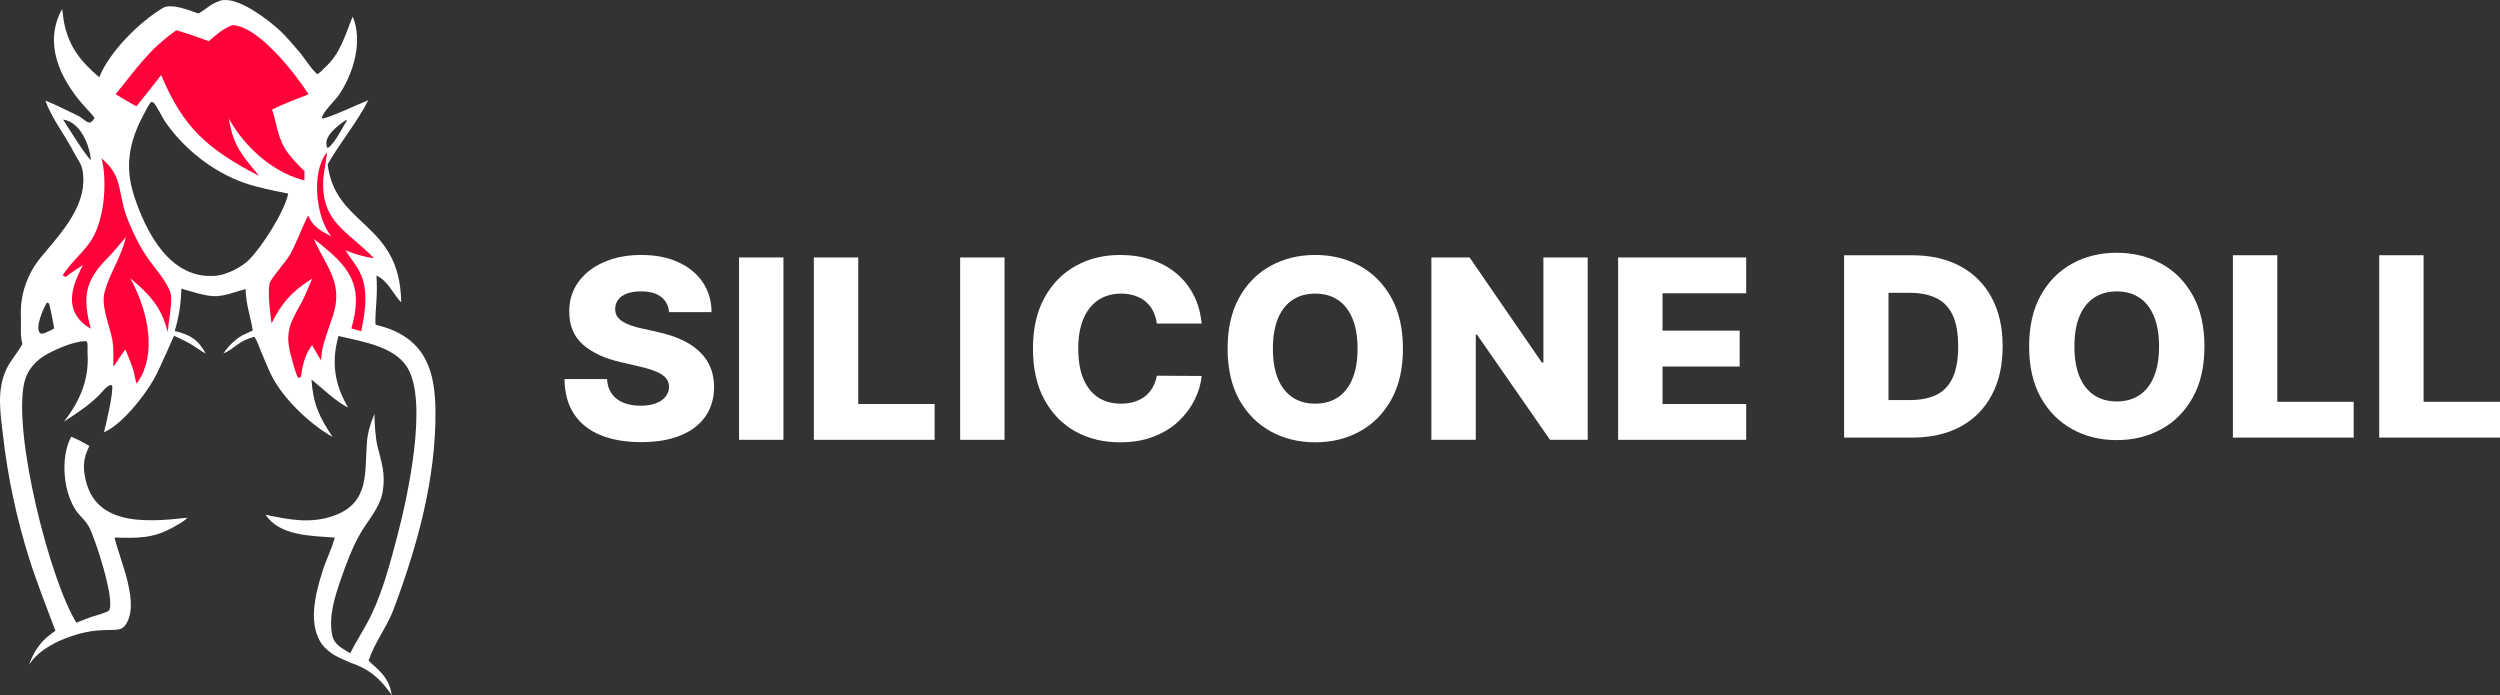<svg width="223" height="62" viewBox="0 0 223 62" fill="none" xmlns="http://www.w3.org/2000/svg">
<rect x="0" y="0" width="223" height="62" fill="#333333" stroke="none"/>
<path d="M19.756 0.025C19.849 0.014 19.943 0.007 20.038 0.002C21.525 -0.067 23.939 1.767 24.973 2.733C25.566 3.286 26.101 3.944 26.631 4.548C27.147 5.135 27.728 6.128 28.293 6.616C28.57 6.49 28.749 6.238 28.98 6.028C30.4 4.736 30.775 3.13 31.465 1.473C32.373 3.713 31.556 6.465 30.258 8.435C29.939 8.919 28.744 10.023 28.716 10.527L28.774 10.57C29.373 10.511 32.131 9.222 32.85 8.937C31.919 10.827 30.22 12.867 29.228 14.669C29.908 20.26 35.709 19.769 35.785 26.972C35.103 26.285 34.629 25.065 33.584 24.577C33.627 25.443 33.629 26.041 33.573 26.915C33.541 27.425 33.446 28.496 33.504 28.964C33.722 29.016 33.938 29.074 34.153 29.139C37.998 30.303 38.816 33.151 38.844 36.661C38.89 42.734 37.228 48.711 35.093 54.392C34.52 55.916 33.421 57.305 32.897 58.871L32.878 58.927C33.485 59.58 34.722 60.277 34.94 62C33.561 60.001 32.401 59.519 31.238 59.105C30.152 58.623 29.419 58.347 28.701 57.451C27.533 55.728 28.015 53.316 28.781 50.908C29.091 49.934 29.574 49.014 29.835 48.036L29.857 47.953C27.781 47.793 24.933 47.817 23.696 45.913C25.796 46.365 27.763 46.746 29.845 45.978C33.02 44.806 32.507 42.059 32.733 39.419C32.809 38.536 33.045 37.745 33.411 36.924C33.376 37.577 33.502 39.119 33.667 39.787C34.042 41.298 34.41 42.276 34.126 43.911C33.844 45.388 32.73 46.503 32.028 47.785C31.373 48.983 30.87 50.334 30.424 51.615C29.876 53.192 29.309 54.94 29.623 56.613C29.791 57.507 30.508 57.826 31.238 58.266C31.835 57.083 32.59 55.978 33.157 54.776C34.207 52.55 34.847 50.072 35.467 47.709C36.359 44.311 38.24 35.735 36.299 32.723C35.104 30.868 32.246 30.454 30.195 29.972C29.544 32.256 29.82 34.262 31.05 36.349C30.037 35.889 28.689 34.572 27.783 33.848C27.934 36.036 28.462 37.17 29.664 38.971C27.556 37.793 25.073 35.379 24.098 33.247C23.817 32.62 23.547 31.989 23.286 31.354C23.115 30.934 22.946 30.424 22.699 30.044C21.196 30.416 21.017 31.071 19.922 31.53C20.364 30.885 20.94 30.294 21.639 29.902C21.94 29.759 22.243 29.619 22.548 29.482C22.337 28.167 21.943 27.198 21.908 25.787C21.017 26.002 19.97 26.469 19.029 26.416C18.115 26.364 17.076 25.996 16.182 25.75C16.13 27.149 15.979 28.178 15.589 29.524C16.961 29.852 17.694 30.31 18.354 31.543C17.911 31.303 17.451 30.946 17.007 30.689C16.529 30.412 16.025 30.184 15.523 29.95C15.062 30.995 14.537 32.176 14.053 33.202C13.278 34.845 11.007 37.826 9.274 38.557C9.45 37.877 10.134 35.004 10 34.381L9.919 34.333C9.527 34.382 9.114 34.972 8.802 35.281C7.849 36.226 6.827 36.871 5.712 37.604C7.16 35.728 7.961 33.829 7.81 31.483C7.79 31.174 7.863 30.765 7.752 30.476C7.71 30.453 7.665 30.426 7.622 30.427C6.558 30.455 5.138 31.092 4.295 31.533C3.209 32.102 2.421 33.004 2.168 34.113C1.121 38.712 4.483 51.815 6.815 55.545C7.245 55.394 7.659 55.2 8.09 55.05C8.542 54.892 9.034 54.783 9.472 54.597C9.582 54.55 9.704 54.505 9.757 54.395C10.233 53.404 8.506 48.029 7.92 46.959C7.692 46.543 7.323 46.2 7.013 45.84C6.615 45.378 6.354 44.811 6.157 44.249C5.607 42.682 5.554 40.456 6.35 38.956C6.9 39.166 7.458 39.489 7.97 39.779C7.562 40.62 7.403 41.287 7.529 42.211C8.178 46.985 12.986 46.59 16.722 46.182C16.681 46.221 16.64 46.26 16.597 46.298C16.277 46.588 15.815 46.827 15.435 47.039C13.594 48.065 12.22 47.992 10.219 47.951C10.659 49.911 12.611 53.984 11.117 55.84C10.461 56.655 8.971 55.545 5.272 57.175C3.531 58.002 2.951 58.761 2.588 59.312C3.313 57.244 4.443 56.663 4.942 56.261C4.132 54.099 3.283 51.97 2.589 49.769C1.466 46.195 0.688 42.531 0.267 38.822C0.032 36.856 -0.305 34.841 0.553 32.97C0.929 32.15 1.518 31.546 1.952 30.77L1.997 30.687L1.986 30.642C1.778 29.78 1.898 29.054 1.863 28.192C1.785 26.315 2.416 24.445 3.637 22.966C5.503 20.706 7.971 18.173 7.334 15.056C7.239 14.597 6.803 14.014 6.583 13.582C5.833 12.111 4.63 10.576 4.067 9.037L4.043 8.97C5.051 9.367 5.984 9.866 6.961 10.323C7.353 10.506 7.665 10.929 8.032 10.94C8.225 10.849 8.31 10.701 8.442 10.533C8.183 10.137 7.694 9.681 7.372 9.308C5.295 6.9 3.877 3.798 5.543 0.804C5.628 1.261 5.64 1.703 5.75 2.189C6.222 4.277 7.235 5.507 8.852 6.892C9.74 4.654 12.411 1.967 14.54 0.705C15.289 0.262 16.948 0.941 17.703 1.207C18.517 0.741 18.784 0.319 19.756 0.025ZM22.196 23.193C23.397 21.984 25.386 18.866 25.709 17.269C24.517 17.025 22.945 16.72 21.808 16.32C18.951 15.316 16.413 13.275 14.737 10.866C14.482 10.499 13.93 9.315 13.661 9.131L13.472 9.096C13.198 9.435 12.997 9.876 12.793 10.258C11.514 12.648 11.112 14.856 11.953 17.444C12.981 20.611 15.142 25.022 19.332 24.59C20.274 24.485 21.54 23.83 22.196 23.193ZM4.009 29.7C4.193 29.617 4.744 29.395 4.834 29.281C4.803 29.052 4.444 27.185 4.366 27.07L4.189 26.972C3.899 27.436 2.993 29.421 3.654 29.768C3.828 29.754 3.838 29.758 4.009 29.7ZM8.117 14.275C7.978 12.964 7.211 10.897 5.627 10.665C6.009 11.257 7.705 14.011 8.117 14.275ZM29.246 13.202C29.91 12.741 30.478 11.468 30.943 10.766C30.879 10.711 30.912 10.725 30.85 10.711C30.14 11.2 28.777 12.184 29.18 13.16L29.246 13.202Z" fill="white"/>
<path d="M20.727 2.241C23.044 2.304 26.364 6.596 27.525 8.41C26.435 8.836 25.317 9.251 24.273 9.767C24.629 10.855 24.762 12.071 25.325 13.086C25.776 13.901 26.503 14.616 27.167 15.281L27.155 16.091C27.029 16.059 26.903 16.025 26.778 15.988C24.085 15.189 21.684 12.909 20.407 10.563C20.756 12.536 21.168 13.325 22.461 14.898C22.7 15.174 22.884 15.404 23.104 15.694C18.502 13.277 16.373 11.448 14.376 6.695C13.649 7.63 12.914 8.56 12.171 9.484C11.577 9.175 10.893 8.749 10.31 8.402C12.159 6.155 13.257 4.425 15.728 2.703C16.743 2.986 17.633 3.305 18.616 3.673C19.349 3.061 19.822 2.599 20.727 2.241Z" fill="#FE0339"/>
<path d="M9.056 14.116C10.698 15.534 10.562 16.566 11.026 18.46C11.253 19.387 11.801 20.592 12.244 21.458C12.551 22.064 12.906 22.646 13.306 23.201C13.947 24.107 15.242 25.512 15.271 26.528C15.298 27.46 15.037 28.651 14.962 29.609C14.38 27.362 13.396 26.325 11.615 24.809C13.003 27.321 13.969 30.922 12.601 33.569C12.519 33.727 12.301 34.088 12.177 34.201C12.079 33.965 11.989 33.324 11.886 32.996C11.684 32.354 11.423 31.797 11.195 31.176C10.804 31.619 10.348 32.453 10.108 32.694C10.107 31.944 10.147 31.081 10.027 30.359C9.81 29.06 8.966 27.32 9.34 25.999C9.837 24.237 10.792 23.005 11.227 21.148C10.744 21.702 10.16 22.445 9.658 22.948C7.529 25.079 7.359 26.499 8.098 29.327C5.653 27.862 6.288 25.738 7.406 23.641C6.853 23.984 6.348 24.313 5.837 24.717C5.735 24.626 5.707 24.619 5.583 24.554C6.284 23.491 7.195 22.712 7.935 21.737C9.296 19.943 9.594 16.347 9.088 14.241C9.078 14.199 9.067 14.157 9.056 14.116Z" fill="#FE0339"/>
<path d="M29.144 13.607C29.196 13.786 28.863 15.512 28.838 15.953C28.618 19.861 31.013 20.592 33.37 23.043C32.298 22.852 31.813 22.734 30.82 22.324C31.157 22.885 31.574 23.385 31.925 23.964C32.947 25.651 32.594 27.695 32.222 29.546C31.956 29.459 31.619 29.375 31.343 29.299C32.472 25.369 31.214 23.789 27.99 21.317C29.144 23.876 30.655 25.253 29.689 28.194C29.374 29.153 28.934 30.29 28.732 31.252C28.694 31.54 28.665 31.839 28.633 32.128C28.36 31.739 28.105 31.214 27.837 30.785C27.33 31.476 27.172 31.993 26.97 32.813C26.923 33.006 26.895 33.584 26.788 33.68C26.714 33.673 26.642 33.673 26.568 33.677C26.54 33.62 26.514 33.563 26.491 33.505C26.301 33.038 26.07 32.162 25.94 31.676C25.386 29.591 25.897 28.79 26.899 26.976C27.192 26.446 27.571 25.454 27.856 24.839C26.037 25.985 25.119 27.032 24.221 28.852C24.101 27.88 23.86 26.214 24.042 25.288C24.12 24.886 25.546 23.3 25.863 22.724C26.503 21.558 26.895 20.38 27.481 19.218C27.954 20.278 28.566 20.549 29.559 21.088C28.161 19.412 27.745 15.364 29.144 13.607Z" fill="#FE0339"/>
<path d="M212.225 39.034V22.768H216.184V35.841H223V39.034H212.225Z" fill="white"/>
<path d="M199.174 39.034V22.768H203.134V35.841H209.949V39.034H199.174Z" fill="white"/>
<path d="M196.637 30.901C196.637 32.691 196.291 34.208 195.597 35.452C194.904 36.697 193.965 37.642 192.781 38.288C191.603 38.934 190.28 39.257 188.814 39.257C187.342 39.257 186.016 38.931 184.838 38.28C183.659 37.629 182.723 36.684 182.03 35.444C181.342 34.2 180.998 32.686 180.998 30.901C180.998 29.111 181.342 27.594 182.03 26.35C182.723 25.106 183.659 24.16 184.838 23.515C186.016 22.869 187.342 22.546 188.814 22.546C190.28 22.546 191.603 22.869 192.781 23.515C193.965 24.16 194.904 25.106 195.597 26.35C196.291 27.594 196.637 29.111 196.637 30.901ZM192.589 30.901C192.589 29.842 192.438 28.947 192.134 28.216C191.835 27.486 191.403 26.933 190.838 26.556C190.278 26.181 189.603 25.993 188.814 25.993C188.03 25.993 187.355 26.181 186.79 26.556C186.224 26.933 185.79 27.486 185.486 28.216C185.187 28.947 185.038 29.842 185.038 30.901C185.038 31.96 185.187 32.855 185.486 33.586C185.79 34.316 186.224 34.87 186.79 35.246C187.355 35.622 188.03 35.81 188.814 35.81C189.603 35.81 190.278 35.622 190.838 35.246C191.403 34.87 191.835 34.316 192.134 33.586C192.438 32.855 192.589 31.96 192.589 30.901Z" fill="white"/>
<path d="M170.549 39.034H164.493V22.768H170.541C172.21 22.768 173.647 23.093 174.853 23.745C176.063 24.391 176.997 25.323 177.653 26.541C178.309 27.753 178.636 29.204 178.636 30.893C178.636 32.588 178.309 34.044 177.653 35.262C177.002 36.48 176.071 37.414 174.861 38.065C173.65 38.711 172.213 39.034 170.549 39.034ZM168.453 35.683H170.397C171.314 35.683 172.09 35.529 172.725 35.222C173.365 34.91 173.847 34.404 174.173 33.705C174.503 33.001 174.669 32.063 174.669 30.893C174.669 29.723 174.503 28.791 174.173 28.097C173.842 27.398 173.354 26.895 172.709 26.588C172.069 26.276 171.28 26.12 170.341 26.12H168.453V35.683Z" fill="white"/>
<path d="M144.337 39.232V22.966H155.761V26.159H148.297V29.494H155.177V32.695H148.297V36.039H155.761V39.232H144.337Z" fill="white"/>
<path d="M141.623 22.966V39.232H138.263L131.743 29.844H131.639V39.232H127.679V22.966H131.087L137.535 32.338H137.671V22.966H141.623Z" fill="white"/>
<path d="M125.142 31.099C125.142 32.889 124.795 34.406 124.102 35.65C123.408 36.894 122.47 37.84 121.286 38.486C120.107 39.132 118.785 39.455 117.318 39.455C115.846 39.455 114.521 39.129 113.342 38.478C112.164 37.826 111.228 36.881 110.534 35.642C109.846 34.398 109.502 32.883 109.502 31.099C109.502 29.309 109.846 27.792 110.534 26.548C111.228 25.303 112.164 24.358 113.342 23.712C114.521 23.066 115.846 22.743 117.318 22.743C118.785 22.743 120.107 23.066 121.286 23.712C122.47 24.358 123.408 25.303 124.102 26.548C124.795 27.792 125.142 29.309 125.142 31.099ZM121.094 31.099C121.094 30.04 120.942 29.145 120.638 28.414C120.339 27.683 119.907 27.13 119.342 26.754C118.782 26.378 118.107 26.19 117.318 26.19C116.534 26.19 115.859 26.378 115.294 26.754C114.729 27.13 114.294 27.683 113.99 28.414C113.692 29.145 113.542 30.04 113.542 31.099C113.542 32.158 113.692 33.053 113.99 33.783C114.294 34.514 114.729 35.068 115.294 35.444C115.859 35.819 116.534 36.007 117.318 36.007C118.107 36.007 118.782 35.819 119.342 35.444C119.907 35.068 120.339 34.514 120.638 33.783C120.942 33.053 121.094 32.158 121.094 31.099Z" fill="white"/>
<path d="M107.187 28.859H103.188C103.134 28.451 103.025 28.083 102.86 27.755C102.694 27.427 102.476 27.146 102.204 26.913C101.932 26.68 101.609 26.503 101.236 26.381C100.868 26.254 100.46 26.19 100.012 26.19C99.217 26.19 98.532 26.384 97.956 26.77C97.385 27.157 96.945 27.715 96.636 28.446C96.332 29.177 96.18 30.061 96.18 31.099C96.18 32.179 96.335 33.084 96.644 33.815C96.959 34.541 97.399 35.089 97.964 35.459C98.534 35.825 99.209 36.007 99.988 36.007C100.425 36.007 100.822 35.952 101.18 35.841C101.542 35.729 101.86 35.568 102.132 35.356C102.409 35.139 102.636 34.877 102.812 34.57C102.993 34.257 103.118 33.905 103.188 33.513L107.187 33.537C107.118 34.257 106.907 34.967 106.555 35.666C106.209 36.365 105.731 37.003 105.124 37.58C104.516 38.152 103.774 38.607 102.9 38.946C102.03 39.285 101.033 39.455 99.908 39.455C98.425 39.455 97.097 39.132 95.924 38.486C94.756 37.834 93.833 36.886 93.156 35.642C92.479 34.398 92.14 32.883 92.14 31.099C92.14 29.309 92.484 27.792 93.172 26.548C93.86 25.303 94.791 24.358 95.964 23.712C97.137 23.066 98.452 22.743 99.908 22.743C100.9 22.743 101.817 22.881 102.66 23.156C103.502 23.426 104.244 23.823 104.884 24.348C105.524 24.866 106.043 25.505 106.443 26.262C106.843 27.019 107.091 27.885 107.187 28.859Z" fill="white"/>
<path d="M89.605 22.966V39.232H85.645V22.966H89.605Z" fill="white"/>
<path d="M72.595 39.232V22.966H76.555V36.039H83.37V39.232H72.595Z" fill="white"/>
<path d="M69.883 22.966V39.232H65.923V22.966H69.883Z" fill="white"/>
<path d="M59.682 27.842C59.629 27.26 59.392 26.807 58.971 26.484C58.555 26.156 57.96 25.991 57.187 25.991C56.675 25.991 56.248 26.058 55.907 26.19C55.565 26.323 55.309 26.505 55.139 26.738C54.968 26.966 54.88 27.228 54.875 27.524C54.864 27.768 54.912 27.983 55.019 28.168C55.131 28.353 55.291 28.517 55.499 28.66C55.712 28.798 55.968 28.92 56.267 29.026C56.565 29.131 56.901 29.224 57.275 29.304L58.683 29.621C59.493 29.796 60.208 30.029 60.827 30.32C61.45 30.611 61.973 30.958 62.394 31.361C62.821 31.763 63.144 32.227 63.362 32.751C63.581 33.275 63.693 33.863 63.698 34.514C63.693 35.541 63.432 36.423 62.914 37.159C62.397 37.895 61.653 38.459 60.682 38.851C59.717 39.243 58.552 39.438 57.187 39.438C55.816 39.438 54.621 39.235 53.603 38.827C52.584 38.419 51.792 37.8 51.227 36.968C50.662 36.137 50.371 35.086 50.355 33.815H54.147C54.179 34.339 54.32 34.776 54.571 35.126C54.821 35.475 55.165 35.74 55.603 35.92C56.045 36.1 56.557 36.19 57.139 36.19C57.672 36.19 58.125 36.118 58.499 35.975C58.877 35.833 59.168 35.634 59.371 35.38C59.573 35.126 59.677 34.834 59.682 34.506C59.677 34.199 59.581 33.937 59.395 33.72C59.208 33.497 58.92 33.307 58.531 33.148C58.147 32.984 57.656 32.833 57.059 32.695L55.347 32.298C53.928 31.975 52.811 31.453 51.995 30.733C51.179 30.008 50.774 29.028 50.779 27.794C50.774 26.788 51.046 25.907 51.595 25.15C52.144 24.392 52.904 23.802 53.875 23.378C54.845 22.955 55.952 22.743 57.195 22.743C58.464 22.743 59.565 22.957 60.498 23.386C61.437 23.81 62.165 24.406 62.682 25.173C63.2 25.941 63.464 26.831 63.474 27.842H59.682Z" fill="white"/>
</svg>
